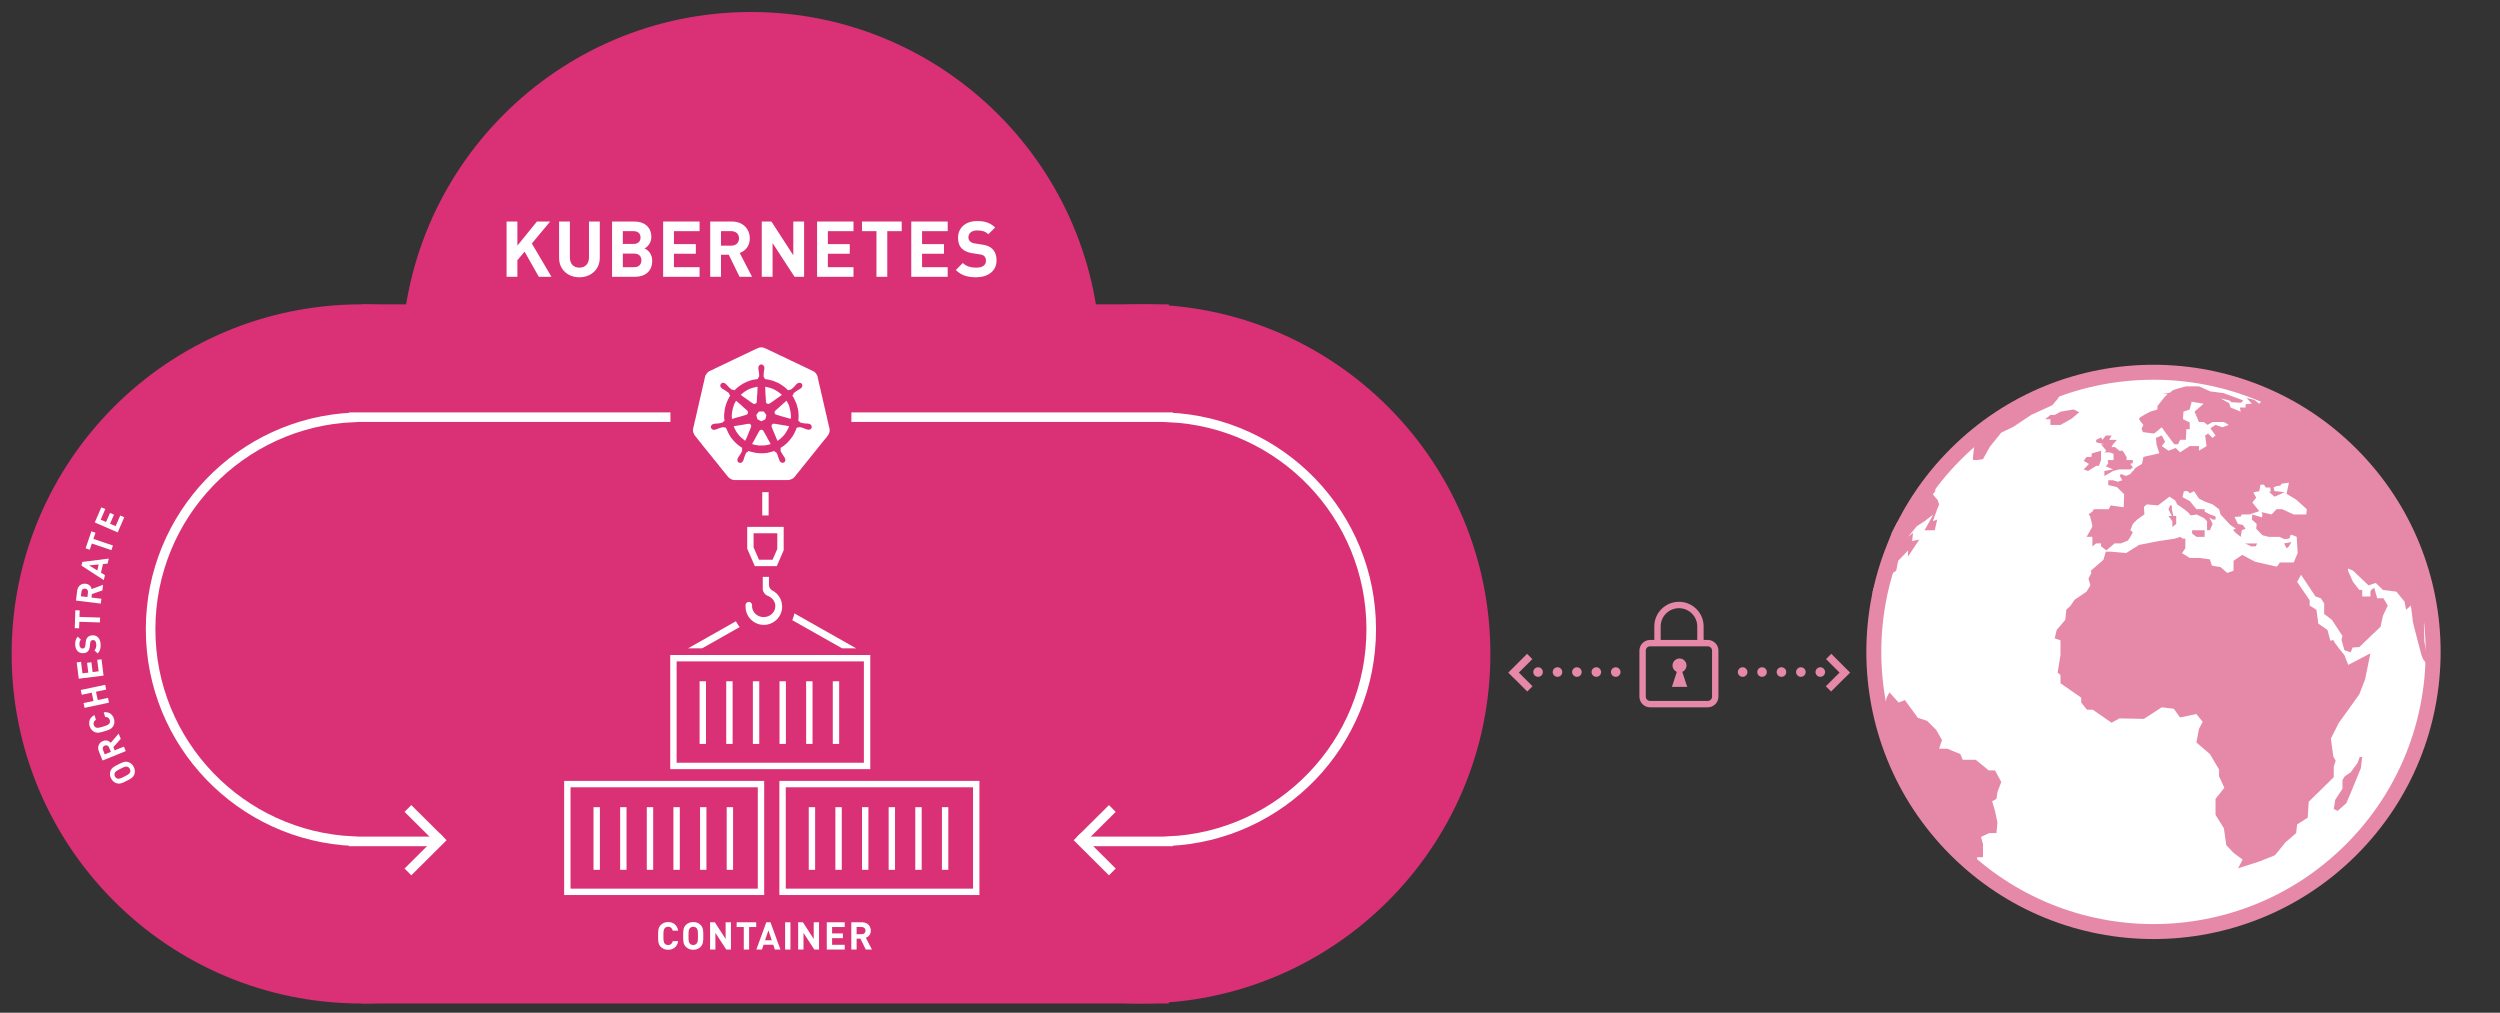 <?xml version="1.0" encoding="UTF-8"?>
<svg id="uuid-bbe40156-8db0-4a01-986d-5d5930870afd" data-name="Ebene_2" xmlns="http://www.w3.org/2000/svg" width="2350" height="952" xmlns:xlink="http://www.w3.org/1999/xlink" viewBox="0 0 2350 952">
  <rect x="0" y="0" width="2350" height="952" fill="#333333" stroke="none"/>
  <defs>
    <clipPath id="uuid-f81487f0-f8e5-4dca-bfcc-1daaf7af4b19">
      <rect x="10.94" y="11.29" width="2283.25" height="932.98" style="fill: none;"/>
    </clipPath>
    <clipPath id="uuid-21b6049f-622c-4dfe-986d-80b3698862dc">
      <rect x="10.94" y="11.29" width="2283.25" height="932.98" style="fill: none;"/>
    </clipPath>
    <clipPath id="uuid-919edc8b-8fc1-4354-9fbd-38fd78c0fd82">
      <rect x="10.94" y="11.29" width="2283.25" height="932.98" style="fill: none;"/>
    </clipPath>
    <clipPath id="uuid-4b93669b-4daa-4fea-b335-4023d850d625">
      <rect x="10.94" y="11.29" width="2283.25" height="932.98" style="fill: none;"/>
    </clipPath>
    <clipPath id="uuid-2564d00a-5645-4dcb-bc8a-ec94c75794db">
      <rect x="10.94" y="11.29" width="2283.25" height="932.98" style="fill: none;"/>
    </clipPath>
    <clipPath id="uuid-1238fa12-6fe5-44db-9b23-8abe7e413613">
      <rect x="10.94" y="11.29" width="2283.25" height="932.98" style="fill: none;"/>
    </clipPath>
    <clipPath id="uuid-d499ba6b-f3a6-4d3c-a7c6-e3bb10e7a983">
      <rect x="10.94" y="11.29" width="2283.25" height="932.98" style="fill: none;"/>
    </clipPath>
    <clipPath id="uuid-4a6adbf0-fc58-4be7-be18-b69d0f3cf8ca">
      <rect x="651.4" y="326.48" width="128.52" height="124.8" style="fill: none;"/>
    </clipPath>
    <clipPath id="uuid-a274ecbd-d365-479c-8c87-32e1b66f9b33">
      <rect x="610.08" y="313.29" width="211.15" height="165.12" style="fill: none;"/>
    </clipPath>
    <clipPath id="uuid-e0645d83-0f8a-4f5d-9ea1-50f6e1b3d40f">
      <rect x="10.94" y="11.29" width="2283.25" height="932.98" style="fill: none;"/>
    </clipPath>
  </defs>
  <g id="uuid-23797b65-1af9-46bd-b8c4-8abb9f2b1be2" data-name="Ebene_1">
    <g style="clip-path: url(#uuid-f81487f0-f8e5-4dca-bfcc-1daaf7af4b19);">
      <path d="M339.52,943.27c181.47,0,328.58-147.11,328.58-328.58s-147.11-328.58-328.58-328.58S10.94,433.22,10.94,614.69s147.11,328.58,328.58,328.58" style="fill: #da3176;"/>
      <path d="M1072.38,943.27c181.47,0,328.58-147.11,328.58-328.58s-147.11-328.58-328.58-328.58-328.58,147.11-328.58,328.58,147.11,328.58,328.58,328.58" style="fill: #da3176;"/>
    </g>
    <rect x="339.52" y="286.11" width="759.13" height="657.16" style="fill: #da3176;"/>
    <g style="clip-path: url(#uuid-21b6049f-622c-4dfe-986d-80b3698862dc);">
      <path d="M705.95,668.45c181.47,0,328.58-147.11,328.58-328.58S887.42,11.29,705.95,11.29s-328.58,147.11-328.58,328.58,147.11,328.58,328.58,328.58" style="fill: #da3176;"/>
    </g>
    <g>
      <path d="M499.92,228.88l18.47,31.32h-11.9l-13.36-23.65-6.79,8.03v15.62h-10.15v-51.97h10.15v22.63l18.39-22.63h12.41l-17.23,20.66Z" style="fill: #fff;"/>
      <path d="M563.79,242.39c0,11.02-8.47,18.25-19.2,18.25s-19.05-7.23-19.05-18.25v-34.16h10.15v33.8c0,5.91,3.43,9.56,8.91,9.56s9.05-3.65,9.05-9.56v-33.8h10.15v34.16Z" style="fill: #fff;"/>
      <path d="M596.13,208.23c10.22,0,16.13,5.77,16.13,14.6,0,5.77-3.8,9.42-6.42,10.73,3.21,1.46,7.23,4.75,7.23,11.68,0,9.71-6.72,14.96-15.99,14.96h-21.75v-51.97h20.8ZM585.47,217.28v12.04h10c4.31,0,6.64-2.41,6.64-6.06s-2.34-5.99-6.64-5.99h-10ZM585.47,238.37v12.77h10.66c4.53,0,6.79-2.77,6.79-6.42s-2.26-6.35-6.79-6.35h-10.66Z" style="fill: #fff;"/>
      <path d="M657.59,217.28h-24.09v12.19h20.58v9.05h-20.58v12.63h24.09v9.05h-34.24v-51.97h34.24v9.05Z" style="fill: #fff;"/>
      <path d="M687.96,208.23c10.66,0,16.86,7.23,16.86,15.91,0,7.3-4.45,11.9-9.49,13.65l11.61,22.41h-11.75l-10.15-20.73h-7.3v20.73h-10.15v-51.97h20.37ZM677.74,217.28v13.65h9.64c4.45,0,7.3-2.77,7.3-6.86s-2.85-6.79-7.3-6.79h-9.64Z" style="fill: #fff;"/>
      <path d="M755.85,260.2h-8.98l-20.66-31.75v31.75h-10.15v-51.97h9.05l20.59,31.75v-31.75h10.15v51.97Z" style="fill: #fff;"/>
      <path d="M802.28,217.28h-24.09v12.19h20.59v9.05h-20.59v12.63h24.09v9.05h-34.24v-51.97h34.24v9.05Z" style="fill: #fff;"/>
      <path d="M847.61,217.28h-13.58v42.92h-10.15v-42.92h-13.58v-9.05h37.3v9.05Z" style="fill: #fff;"/>
      <path d="M890.83,217.28h-24.09v12.19h20.59v9.05h-20.59v12.63h24.09v9.05h-34.24v-51.97h34.24v9.05Z" style="fill: #fff;"/>
      <path d="M935.43,213.85l-6.42,6.35c-2.77-2.77-5.91-3.58-10.66-3.58-5.4,0-8.03,2.99-8.03,6.57,0,1.39.44,2.7,1.53,3.72,1.02.95,2.56,1.68,4.75,1.97l6.21.95c4.75.66,7.67,1.9,9.93,4.09,2.77,2.63,4.01,6.28,4.01,10.95,0,10.07-8.32,15.77-19.27,15.77-7.88,0-13.87-1.68-18.98-6.86l6.57-6.57c3.28,3.28,7.74,4.38,12.48,4.38,6.06,0,9.27-2.34,9.27-6.5,0-1.75-.51-3.21-1.61-4.31-1.02-.95-2.19-1.39-4.67-1.75l-6.21-.95c-4.38-.66-7.74-2.04-10.07-4.31-2.48-2.41-3.72-5.84-3.72-10.22,0-9.27,6.86-15.77,18.1-15.77,7.15,0,12.34,1.75,16.79,6.06Z" style="fill: #fff;"/>
    </g>
    <g style="clip-path: url(#uuid-919edc8b-8fc1-4354-9fbd-38fd78c0fd82);">
      <path d="M660.53,611.43l37.94-21.47c-2.46-2.52-4.43-5.51-5.77-8.82l-53.53,30.29h21.36ZM812.38,611.43l-67.21-38.03c-.34,3.71-1.41,7.21-3.09,10.34l48.94,27.69h21.36Z" style="fill: #fff;"/>
      <path d="M660.53,611.43l37.94-21.47c-2.46-2.52-4.43-5.51-5.77-8.82l-53.53,30.29h21.36ZM812.38,611.43l-67.21-38.03c-.34,3.71-1.41,7.21-3.09,10.34l48.94,27.69h21.36Z" style="fill: none; stroke: #da3176; stroke-width: 4px;"/>
      <path d="M726.49,553.57c-1.27-.71-2.15-2.05-2.15-3.61v-9.21h-8.84v11.21c-.04.35-.07.71-.07,1.07,0,.19.02.38.03.57,0,.04,0,.07-.01.11h.02c.26,3.6,2.61,6.62,5.83,7.87v.06c3.52,1.27,6.02,4.44,6.02,8.16,0,4.84-4.23,8.77-9.44,8.77s-9.44-3.93-9.44-8.77c0-.09,0-.52,0-.61h-.02c0-.11.03-.21.03-.31,0-2.52-2.05-4.57-4.57-4.57s-4.57,2.04-4.57,4.57c0,.12.03.24.04.36-.02.31-.04.63-.04.95,0,10.32,8.37,18.7,18.7,18.7s18.7-8.37,18.7-18.7c0-7.26-4.16-13.52-10.21-16.61" style="fill: #fff;"/>
      <path d="M726.49,553.57c-1.27-.71-2.15-2.05-2.15-3.61v-9.21h-8.84v11.21c-.04.35-.07.71-.07,1.07,0,.19.02.38.03.57,0,.04,0,.07-.01.11h.02c.26,3.6,2.61,6.62,5.83,7.87v.06c3.52,1.27,6.02,4.44,6.02,8.16,0,4.84-4.23,8.77-9.44,8.77s-9.44-3.93-9.44-8.77c0-.09,0-.52,0-.61h-.02c0-.11.03-.21.03-.31,0-2.52-2.05-4.57-4.57-4.57s-4.57,2.04-4.57,4.57c0,.12.03.24.04.36-.02.31-.04.63-.04.95,0,10.32,8.37,18.7,18.7,18.7s18.7-8.37,18.7-18.7c0-7.26-4.16-13.52-10.21-16.61Z" style="fill: none; stroke: #da3176; stroke-width: 3px;"/>
    </g>
    <polygon points="733.66 516.62 733.66 498.25 705.38 498.25 705.38 515.13 711.48 529.16 728.21 529.16 733.66 516.62" style="fill: none; stroke: #fff; stroke-width: 6px;"/>
    <g style="clip-path: url(#uuid-4b93669b-4daa-4fea-b335-4023d850d625);">
      <path d="M630.22,392.13h-297.72v.19c-106.2,4.43-190.93,91.91-190.93,199.19s84.74,194.77,190.93,199.2v.19h76.45" style="fill: none; stroke: #fff; stroke-width: 9px;"/>
      <path d="M800.3,392.13h297.72v.19c106.2,4.43,190.94,91.91,190.94,199.19s-84.74,194.77-190.94,199.2v.19h-76.45" style="fill: none; stroke: #fff; stroke-width: 9px;"/>
    </g>
    <path d="M103.77,724.97c1-3.13,3.37-4.37,7.37-6.41,4-2.03,6.4-3.21,9.52-2.17,2.14.73,3.84,2.09,5.06,4.5,1.23,2.41,1.33,4.58.65,6.74-1.03,3.15-3.37,4.38-7.37,6.41-4,2.03-6.37,3.2-9.52,2.17-2.14-.73-3.84-2.09-5.06-4.5-1.23-2.41-1.33-4.58-.65-6.74ZM110.51,731.92c1.29.35,2.41.07,6.41-1.96,4-2.03,4.85-2.76,5.33-4,.38-.93.39-2.08-.18-3.2-.57-1.12-1.5-1.79-2.48-2.04-1.29-.35-2.38-.09-6.38,1.94s-4.88,2.77-5.36,4.02c-.38.93-.36,2.07.21,3.19.57,1.12,1.47,1.81,2.45,2.05Z" style="fill: #fff;"/>
    <path d="M92.96,706.33c-1.81-4.47.17-8.29,3.81-9.77,3.06-1.24,5.74-.15,7.33,1.67l7.43-8.66,1.99,4.93-6.97,7.77,1.24,3.06,8.69-3.51,1.72,4.25-21.79,8.81-3.45-8.54ZM98.49,709.08l5.72-2.31-1.63-4.04c-.75-1.87-2.4-2.59-4.11-1.9-1.68.68-2.36,2.34-1.61,4.21l1.63,4.04Z" style="fill: #fff;"/>
    <path d="M88.84,672.15l1.34,4.46c-1.7,1-2.71,2.57-2.05,4.75.36,1.2,1.1,2.05,2.02,2.46,1.2.54,2.39.49,6.69-.81,4.3-1.3,5.32-1.91,6.02-3.02.54-.85.68-1.96.32-3.17-.66-2.18-2.37-2.94-4.33-2.83l-1.34-4.46c4.95-.63,8.33,1.9,9.6,6.1.78,2.59.5,4.75-.55,6.75-1.57,2.92-4.08,3.71-8.38,5.01s-6.83,2.03-9.75.46c-1.98-1.09-3.41-2.73-4.19-5.32-1.27-4.2.15-8.18,4.62-10.39Z" style="fill: #fff;"/>
    <path d="M98.88,643.7l.96,4.49-9.62,2.05,1.66,7.81,9.62-2.05.96,4.49-22.98,4.89-.96-4.49,9.36-1.99-1.66-7.81-9.36,1.99-.96-4.49,22.98-4.89Z" style="fill: #fff;"/>
    <path d="M76.17,622.13l1.35,10.81,5.47-.68-1.15-9.24,4.06-.51,1.15,9.24,5.67-.71-1.35-10.81,4.06-.51,1.91,15.36-23.32,2.91-1.91-15.36,4.06-.51Z" style="fill: #fff;"/>
    <path d="M73.06,598.47l3.01,2.76c-1.19,1.31-1.48,2.75-1.38,4.89.12,2.44,1.53,3.56,3.15,3.48.63-.03,1.21-.26,1.65-.78.41-.48.7-1.19.78-2.19l.29-2.82c.19-2.16.69-3.5,1.62-4.58,1.12-1.31,2.74-1.95,4.85-2.06,4.55-.23,7.31,3.4,7.55,8.35.18,3.56-.45,6.3-2.67,8.72l-3.11-2.82c1.41-1.56,1.8-3.59,1.7-5.73-.14-2.74-1.26-4.13-3.14-4.04-.79.04-1.44.3-1.91.82-.41.48-.58,1.02-.69,2.15l-.29,2.82c-.2,1.99-.75,3.54-1.72,4.65-1.03,1.17-2.55,1.81-4.53,1.91-4.19.21-7.27-2.75-7.53-7.82-.16-3.23.52-5.61,2.36-7.72Z" style="fill: #fff;"/>
    <path d="M74.89,573.77l-.19,6.13,19.4.61-.14,4.59-19.4-.61-.19,6.13-4.09-.13.53-16.86,4.09.13Z" style="fill: #fff;"/>
    <path d="M72.53,555.41c.58-4.78,4.16-7.17,8.06-6.7,3.28.4,5.1,2.65,5.61,5l10.69-3.99-.64,5.28-9.86,3.42-.4,3.28,9.3,1.13-.55,4.55-23.33-2.84,1.11-9.14ZM76.04,560.49l6.13.74.53-4.32c.24-2-.85-3.43-2.68-3.65-1.8-.22-3.2.91-3.45,2.91l-.53,4.33Z" style="fill: #fff;"/>
    <path d="M102.22,525.08l-1.08,4.7-4.36.42-1.86,8.11,3.74,2.31-1.08,4.7-20.99-13.61.8-3.51,24.82-3.12ZM91.45,536.22l1.29-5.63-8.94.9,7.65,4.73Z" style="fill: #fff;"/>
    <path d="M89.77,500.76l-1.97,5.81,18.39,6.21-1.47,4.35-18.39-6.21-1.96,5.81-3.88-1.31,5.4-15.98,3.88,1.31Z" style="fill: #fff;"/>
    <path d="M98.97,478.51l-4.33,9.99,5.06,2.19,3.7-8.54,3.76,1.63-3.7,8.54,5.24,2.27,4.33-9.99,3.76,1.63-6.15,14.21-21.56-9.34,6.15-14.21,3.76,1.63Z" style="fill: #fff;"/>
    <g style="clip-path: url(#uuid-2564d00a-5645-4dcb-bc8a-ec94c75794db);">
      <path d="M2024.27,875.67c145.18,0,262.88-117.69,262.88-262.88s-117.7-262.88-262.88-262.88-262.88,117.7-262.88,262.88,117.69,262.88,262.88,262.88" style="fill: #fff;"/>
      <circle cx="2024.27" cy="612.79" r="262.88" transform="translate(159.59 1610.86) rotate(-45)" style="fill: none; stroke: #e688a8; stroke-width: 14.07px;"/>
      <path d="M1979.49,518.55h4.53l14.49,1.36,12.23-7.7,18.57-3.62,14.95-2.26,4.98-1.68,2.72,1.68h2.27v9.09l-3.17,4.5,7.25,4.53h8.72l10.3,1.36,1.81,5.89,8.15,1.36,6.34,5.51,5.89-2.1v-9.31l8.15-5.56,12.23,6.46,19.97,4.53,6.31-1.81,9.9,11.45,15.01,22.07v4.95l6.34,3.93,1.81,13.08,8.61,5.93,2.72,10.16s3.17-1.36,3.17,0,9.97,13.4,9.97,13.4l3.62,9.25,20.84-10.87-4.98,24.46-5.44,14.04-19.48,27.18-7.25,14.5,2.26,16.76,2.26,4.08-1.81,5.44v9.96l-23.55,23.1-.91,14.95-9.97,6.34-.91,8.15-9.97,8.61-9.97,12.23-14.81,5.89-19.84,6.34,4.3-8.15-8.61-6.34-6.79-7.25-2.26-15.85-7.86-12.68v-14.95l8.31-10.42-4.98-10.87v-6.34l-8.61-14.5-12.68-10.87,2.38-12.68,3.51-6.8-5.89-7.25-15.4,3.17-5.89-8.15-11.34-1.36-16.74,10.87-23.1-.45-7.25,4.08-17.67-12.23h-5.44l-5.44-6.73v-4.6l-19.51-13.59v-7.7l-2.69-2.27,2.69-16.49v-13.86l-5.4-1.81,1.81-7.9,8.15-9.6.91-9.41,4.08-3.93,3.62-5.4,11.33-7.7,3.62-5.93-1.81-6.31,2.72-5.36-.45-2.1,11.78-10.21,2.27-7.7Z" style="fill: #e688a8;"/>
    </g>
    <polygon points="2201.91 733.26 2204.17 729.64 2209.61 726.01 2215.95 717.41 2218.21 711.52 2220.48 711.52 2219.12 722.39 2217.76 725.56 2209.61 745.49 2205.53 755 2197.38 762.25 2193.75 760.44 2195.11 751.83 2201.91 741.42 2201.91 733.26" style="fill: #e688a8;"/>
    <polygon points="1772.48 660.4 1773.39 655.8 1776.1 650.82 1784.71 660.4 1790.6 658.07 1802.83 674.83 1811.44 677.55 1820.04 686.15 1825.48 695.66 1822.76 703.82 1830.46 703.82 1842.69 708.8 1844.96 714.24 1847.67 714.24 1857.19 714.24 1869.42 724.2 1875.31 724.2 1881.19 735.07 1877.57 744.59 1876.67 750.93 1872.59 753.19 1875.31 762.25 1877.57 773.12 1876.67 783.09 1869.87 783.09 1862.17 786.71 1864.02 793.51 1864.02 805.74 1858.55 805.74 1858.09 809.82 1860.36 812.08 1857.19 813.89 1864.02 827.03 1844.05 810.72 1834.99 800.3 1819.59 778.56 1805.55 751.38 1793.55 736.89 1777.46 705.63 1779.27 697.93 1774.74 694.31 1772.48 672.11 1772.48 669.23 1772.48 666.67 1772.48 660.4" style="fill: #e688a8;"/>
    <g style="clip-path: url(#uuid-1238fa12-6fe5-44db-9b23-8abe7e413613);">
      <path d="M1757.47,599.94l3.05-23.48-.27-20.32s8.02-24.01,8.02-25.37,10.1-30.35,10.1-30.35l5.44-10.53v10.53l4.53-10.53,8.61-11.21v-8.15l6.34-4.98v-7.25l8.61-6.79v10.21l3.62-3.87,3.62-6.34v10.21l-2.27,2.92,4.53,5.43,1.36,4.08-1.81,4.53-4.08,11.21,4.08-1.52-2.27,10.06h-9.57l8.21-14.83-8.21,6.29-7.19,4.64-8.38,10.1,4.75-3.76-.91,7.7,6.79-1.36-10.64,15.85v-5.63l-9.29,9.71-1.81,9.31-5.97,3.83-4,12.23-2.72,14.57-5.66,13.07v25.82l-2.49-4.98-2.72-11.78-1.42,10.72Z" style="fill: #e688a8;"/>
      <path d="M1870.56,392.17l27.85-16.31,26.72-11.33,29.44-9.97-4.52,6.42-8.15,5.35-15.4,7.02,10.39-2.94-2.69,4.53-4.98,5.89-19.91,9.19-16.78,11.19-11.33,5.43-10.64,13.14-6.53,11.78s-9.55,2.04-9.55,0,1.81-15.85,1.81-15.85l19.03-15.85-11.28,2.26,6.53-9.97Z" style="fill: #e688a8;"/>
    </g>
    <polygon points="1931.48 390.03 1936.88 386.98 1949.14 384.92 1954.57 387.48 1947.33 393.53 1936.88 399.41 1927.4 399.41 1927.4 394.03 1922.42 394.03 1927.4 390.03 1931.48 390.03" style="fill: #e688a8;"/>
    <polygon points="1965.9 429.54 1966.36 426.14 1974.96 423.7 1974.96 426.62 1974.96 432.48 1972.97 437.92 1970.43 437.92 1962.73 442.71 1958.65 441.24 1963.64 436.11 1958.65 433.2 1961.37 429.54 1965.9 429.54" style="fill: #e688a8;"/>
    <polygon points="1979.49 409.38 1984.93 409.38 1982.66 413.46 1989.91 413.46 1986.29 417.63 1984.7 420.25 1988.1 420.25 1992.18 423.69 1995.35 423.69 1998.97 429.54 1998.97 432.48 2004.86 432.48 2004.86 435.2 2002.49 436.11 2004.86 439.28 2002.49 441.23 1992.18 441.23 1986.29 442.71 1978.13 447.43 1978.13 442.71 1986.29 441.23 1979.49 438.37 1981.76 435.65 1981.3 432.48 1986.74 432.48 1986.74 426.59 1983.12 425.23 1978.13 425.23 1979.94 423.69 1974.96 417.63 1978.13 417.63 1970.43 415.72 1970.43 413.46 1974.96 411.19 1976.32 413.46 1979.49 409.38" style="fill: #e688a8;"/>
    <g style="clip-path: url(#uuid-d499ba6b-f3a6-4d3c-a7c6-e3bb10e7a983);">
      <path d="M2013.01,403.04l1.81-3.62s-4.08-4.53-4.08-5.89,10.42-6.55,10.42-6.55l6.79-2.06v-3.17l6.79-8.61,2.72-2.72h-5.45s9.08-.84,9.08-2.46,14.04-4.79,14.04-4.79h11.9l10.75,4.79,12.23,1.55,18.57,6.8-1.81,2.26-9.06-.45-2.26-1.81-8.15-1.81,8.15,4.53,1.36,4.08,9.51,3.87-.91-3.87h5.44v-3.17l5.89-.45-4.98-5.44,7.25,1.81,4.66,3.62,3.04-3.17,7.25,2.26,7.7.45,4.98-.45,22.65,11.46,19.93,15.27,22.65,21.29,21.74,24.91,23.1,36.86,12.68,27.04,9.06,24.88,5.44,24.46-5.44,21.5.45,17,2.26,12.5-.45,7.89-3.17-4.3-1.36-3.58s-8.15-30.43-8.15-31.8-1.81-14.71-1.81-14.71l-4.53,3.93-1.36-7.52-7.7-9.51-12.68-1.6-6.79-6.55-6.79,2.23-14.5-13.76-4.76-2.06v2.06l4.76,10.62,5.89,7.46h2.72v6.13h7.7v-4.53c0-1.6,3.62-3.62,3.62-3.62l2.72,9.89h5.89l4.08,6.84-4.53,9.54-2.26,10.42-7.7,7.25-12.23,11.78-6.34.45-1.81,4.53-5.89-2.02-2.72-9.76.91-3.62-9.97-15.23-7.25-5.42v-10.08l-3.17-4.68-4.98-1.73-13.59-20.38-5.44,9.93-17.63-16.72,3.14-4.76h13.07l3.69-8.83-.91-15.27s-5.89-2.99-5.89-1.49-1.36,3.17-1.36,3.17l-4.3.45-4.76-2.13h-9.97l-5.89-1.49-5.89-6.1.45-4.55-4.53-4.13.45-4.77,9.06,2.78.45-2.78-.91-2.2,9.51,2.2,4.56-4.92h5.4l10.8,4.92h11.84l.45-4.92-9.96-9.06-9.06-5.44,2.26-10.42-6.79.91-1.36,1.81-3.59.45-2.75,1.36.91,3.42h1.85l7.44,1.11-9.29,4.08-5.89-5.19s2.27,1.61,2.27,0-.45-3.42-.45-3.42h-4.08l-1.81-2.72h-3.17l-1.22,6.14-5.57,1.11,2.72,4.98-3.62,4.53,6.48,8.15-9.19,3.11h-7.25l-.91,1.88-5.89.45,3.17,6.57,4.53.91,2.72,3.64-3.62,1.39-.91,6.21s-6.8-4.82-6.8-6.21,2.27-1.39,2.27-1.39l-5.44-3.64-9.06-9.81-1.36-4.92-6.11-4.53-7.47-2.72-5.32-2.72-4.65-7-4.08,2.02-1.81-2.02h-3.62l-1.36,5.64,6.8,3.62,6.34,7.7h7.7v2.27l4.98,2.65,5.27,1.88v2.89h-2.78l-2.95-1.99,2.95,6.11-2.49,5.93h-2.72v-8.54l-3.17-3.06-6.79-3.24s-6.34,1.75-6.34,0-11.78-9.45-11.78-9.45l-1.81-3.62-5.44-3.62-10.87,8.24-10.42-.99-2.72,2.27.45,7.18-6.77,4.77-4.1,4.13-2.36,5.93,2.36,1.99-2.36,4.21-2.17,3.49-6.79,2.72h-5.89l-7.7,6.6-4.98-3.88v-2.72h-4.53l-3.62,2.72v-8.92h-5.44s5.44-8.97,5.44-10.1-2.27-9.51-2.27-9.51l-1.36-1.42,3.62-2.65,1.36-2.27h14.04l1.81-3.54,12.23,1.72.45-12.23-6.8-6.79-8.15-1.81v-4.53h4.53l4.53,1.36,4.08-1.36-2.27-4.08.91-1.81,4.98,1.81,3.98-1.81,2.36-2.91s.91.03,1.36-1.47,7.25-5.13,7.25-5.13l1.36-6.57,14.95-3.4-2.72-8.51-.45-5.99,5.42-2.26,3.19,5.89-3.19,4.08,6.36,4.35,6.8-2.54,4.08,4.08,9.06-5.89h8.72v4.35l7.13-4.35-1.36-9.96,2.72-1.81,4.3,4.08,2.78-2.26-4.82-6.79,4.82-3.17,6.5,2.27,5.89-2.27-4.53-2.72h-10.65l-4.76,2.72-3.62-2.72h-4.41l-4.19-9.72,8.61-7.49-11.32-1.81-1.81,7.25-5.89,2.06-.45,7.05,6.34,3.12v6.34h-3.17l-.45,9.97h-5.44l-1.81,4.17h-3.62l-8.61-11.42-3.19-4.53-7.23,5.89-10.42-1.36-1.36-3.17Z" style="fill: #e688a8;"/>
    </g>
    <polygon points="2072.35 498.44 2072.35 504.64 2069.18 504.64 2064.65 504.64 2060.58 501.54 2060.58 498.44 2067.04 498.44 2072.35 498.44" style="fill: #e688a8;"/>
    <polygon points="2038.38 485.03 2041.55 485.03 2039.87 481.67 2038.38 478.69 2039.96 475.15 2041.55 475.15 2041.55 478.69 2042.91 485.03 2045.63 485.03 2045.63 492.5 2042 495.45 2042 489.9 2038.38 485.03" style="fill: #e688a8;"/>
    <polygon points="2147.09 510.85 2153.89 509.49 2151.62 513.57 2149.36 515.41 2147.09 510.85" style="fill: #e688a8;"/>
    <polygon points="2110.4 510.85 2121.73 510.85 2120.37 513.57 2116.07 513.57 2110.4 510.85" style="fill: #e688a8;"/>
    <line x1="1500.54" y1="631.72" x2="1454.91" y2="631.72" style="fill: none; stroke: #e688a8; stroke-dasharray: 0 18.25; stroke-linecap: round; stroke-linejoin: round; stroke-width: 9px;"/>
    <path d="M1445.79,631.72h0M1518.79,631.72h0" style="fill: none; stroke: #e688a8; stroke-linecap: round; stroke-linejoin: round; stroke-width: 9px;"/>
    <polygon points="1427.72 632.23 1440.4 619.55 1435.45 614.6 1417.77 632.28 1422.72 637.23 1422.77 637.18 1435.63 650.04 1440.58 645.09 1427.72 632.23" style="fill: #e688a8;"/>
    <line x1="1656.33" y1="631.72" x2="1701.95" y2="631.72" style="fill: none; stroke: #e688a8; stroke-dasharray: 0 18.25; stroke-linecap: round; stroke-linejoin: round; stroke-width: 9px;"/>
    <path d="M1711.08,631.72h0M1638.08,631.72h0" style="fill: none; stroke: #e688a8; stroke-linecap: round; stroke-linejoin: round; stroke-width: 9px;"/>
    <polygon points="1729.15 632.23 1716.47 619.55 1721.42 614.6 1739.1 632.28 1734.15 637.23 1734.1 637.18 1721.23 650.04 1716.28 645.09 1729.15 632.23" style="fill: #e688a8;"/>
    <g>
      <path d="M637.46,874.82h-5.08c-.5-2.09-1.84-3.63-4.32-3.63-1.37,0-2.48.5-3.2,1.33-.94,1.08-1.26,2.34-1.26,7.24s.32,6.16,1.26,7.24c.72.83,1.84,1.33,3.2,1.33,2.48,0,3.82-1.55,4.32-3.64h5.08c-.9,5.36-4.61,8.1-9.39,8.1-2.95,0-5.11-.97-6.88-2.7-2.56-2.56-2.59-5.44-2.59-10.33s.04-7.78,2.59-10.33c1.76-1.73,3.92-2.7,6.88-2.7,4.79,0,8.5,2.74,9.39,8.1Z" style="fill: #fff;"/>
      <path d="M658.52,869.42c2.56,2.52,2.59,5.44,2.59,10.33s-.04,7.81-2.59,10.33c-1.76,1.73-3.92,2.7-6.88,2.7s-5.11-.97-6.88-2.7c-2.56-2.56-2.59-5.44-2.59-10.33s.04-7.78,2.59-10.33c1.76-1.73,3.92-2.7,6.88-2.7s5.11.97,6.88,2.7ZM648.44,872.56c-.97,1.08-1.26,2.3-1.26,7.2s.29,6.08,1.26,7.16c.72.83,1.84,1.4,3.2,1.4s2.48-.58,3.2-1.4c.97-1.08,1.26-2.27,1.26-7.16s-.29-6.12-1.26-7.2c-.72-.83-1.84-1.37-3.2-1.37s-2.48.54-3.2,1.37Z" style="fill: #fff;"/>
      <path d="M687.1,892.57h-4.43l-10.19-15.66v15.66h-5v-25.63h4.46l10.15,15.66v-15.66h5v25.63Z" style="fill: #fff;"/>
      <path d="M710.86,871.41h-6.7v21.17h-5v-21.17h-6.7v-4.46h18.39v4.46Z" style="fill: #fff;"/>
      <path d="M733.61,892.57h-5.25l-1.51-4.54h-9.07l-1.55,4.54h-5.26l9.36-25.63h3.92l9.36,25.63ZM719.14,883.82h6.3l-3.13-9.29-3.17,9.29Z" style="fill: #fff;"/>
      <path d="M743.01,892.57h-5v-25.63h5v25.63Z" style="fill: #fff;"/>
      <path d="M769.9,892.57h-4.43l-10.19-15.66v15.66h-5v-25.63h4.46l10.15,15.66v-15.66h5v25.63Z" style="fill: #fff;"/>
      <path d="M794.05,871.41h-11.88v6.01h10.15v4.46h-10.15v6.23h11.88v4.46h-16.88v-25.63h16.88v4.46Z" style="fill: #fff;"/>
      <path d="M810.26,866.94c5.26,0,8.32,3.56,8.32,7.85,0,3.6-2.2,5.87-4.68,6.73l5.72,11.05h-5.8l-5-10.22h-3.6v10.22h-5v-25.63h10.04ZM805.22,871.41v6.73h4.75c2.2,0,3.6-1.37,3.6-3.38s-1.4-3.35-3.6-3.35h-4.75Z" style="fill: #fff;"/>
    </g>
    <g style="clip-path: url(#uuid-4a6adbf0-fc58-4be7-be18-b69d0f3cf8ca);">
      <path d="M651.4,404.32c.03-.81.11-1.57.36-2.32.2-.59.2-1.24.43-1.81.31-.77.29-1.6.54-2.38.25-.77.32-1.6.49-2.39.08-.35.21-.69.3-1.04.21-.79.42-1.57.61-2.36.07-.3.06-.62.13-.91.15-.63.35-1.26.51-1.89.07-.28.06-.57.12-.85.05-.26.16-.51.23-.76.05-.16.08-.33.11-.49.07-.32.14-.64.21-.96.04-.18.05-.36.09-.54.13-.65.26-1.31.41-1.96.04-.17.16-.33.2-.51.17-.76.33-1.52.49-2.28.09-.42.21-.84.29-1.26.14-.7.26-1.4.41-2.09.05-.25.21-.48.26-.73.16-.7.27-1.4.42-2.09.15-.65.38-1.28.49-1.93.14-.79.53-1.53.5-2.36,0-.22.13-.45.2-.67.05-.17.1-.35.14-.52.07-.3.15-.59.21-.89.08-.42.12-.86.22-1.28.14-.59.32-1.17.47-1.76.06-.21.15-.42.13-.63-.04-.51.17-.95.3-1.42.17-.61.28-1.24.43-1.85.19-.78.44-1.55.58-2.33.14-.83.49-1.61.47-2.47,0-.2.15-.4.2-.61.15-.7.23-1.41.45-2.09.21-.65.5-1.3.87-1.87.48-.74,1.04-1.45,1.64-2.1.32-.35.78-.58,1.2-.83.41-.24.84-.43,1.27-.64.22-.11.46-.18.68-.28.83-.39,1.65-.78,2.47-1.18.61-.3,1.22-.63,1.83-.93.33-.17.69-.29,1.02-.45.83-.41,1.66-.83,2.49-1.24.26-.12.53-.2.79-.32.72-.35,1.42-.72,2.14-1.07.59-.28,1.2-.52,1.79-.8.59-.28,1.17-.59,1.77-.87.34-.16.69-.28,1.02-.45.34-.17.67-.37,1.01-.55.17-.09.35-.14.53-.23.62-.29,1.24-.59,1.85-.89.77-.37,1.54-.75,2.31-1.12.68-.33,1.36-.66,2.04-.98.27-.13.56-.23.84-.35.34-.16.67-.33,1-.49.45-.21.9-.41,1.35-.63.61-.29,1.21-.61,1.82-.9.16-.08.35-.1.51-.18.47-.24.92-.51,1.38-.74.41-.2.84-.37,1.26-.56.37-.17.74-.34,1.11-.5.42-.18.77-.49,1.24-.57.29-.05.54-.28.81-.42.61-.3,1.22-.59,1.82-.88.63-.31,1.25-.63,1.88-.93.28-.14.58-.24.87-.37.32-.15.63-.31.94-.46.62-.31,1.24-.65,1.88-.94.9-.4,1.83-.72,2.72-1.14.64-.31,1.32-.43,2-.5.66-.07,1.36,0,2.02.1.59.09,1.16.3,1.73.5.42.15.82.37,1.22.56.16.07.34.12.5.2.56.26,1.12.53,1.68.8.71.35,1.4.72,2.11,1.05.61.29,1.24.52,1.85.8.65.3,1.28.64,1.92.95.54.26,1.09.49,1.62.74.33.15.65.32.97.48.35.18.7.36,1.06.53.64.32,1.29.65,1.94.97.22.11.46.2.69.3.66.29,1.33.55,1.98.86.83.4,1.64.85,2.47,1.26.31.16.65.27.96.42.64.3,1.28.62,1.92.92.28.13.56.24.83.38.42.21.83.44,1.25.66.23.12.46.24.69.34.64.28,1.29.53,1.93.81.24.1.46.24.69.36.78.39,1.55.79,2.33,1.16.68.32,1.39.6,2.07.92.54.26,1.05.56,1.59.82.63.3,1.28.57,1.92.86.11.05.21.14.32.19.59.29,1.19.56,1.78.85.34.16.66.34,1,.5.41.19.84.37,1.25.57.55.26,1.1.53,1.65.79.58.29,1.14.59,1.72.87.76.36,1.57.65,2.29,1.08.87.52,1.57,1.25,2.21,2.05.6.75.93,1.62,1.34,2.46.11.22.07.52.11.77.04.21.12.41.17.61.05.21.1.42.14.63.12.7.37,1.36.43,2.09.04.49.22,1.03.36,1.53.15.49.31.95.29,1.46,0,.05-.01.1,0,.14.22.41.24.87.37,1.3.31.99.54,2.01.75,3.03.13.65.33,1.29.48,1.94.05.22.05.45.09.68.11.58.21,1.16.34,1.73.06.27.22.52.28.79.16.73.27,1.47.42,2.2.03.18.13.34.19.51.03.07.07.14.08.22.16.82.32,1.64.49,2.46.09.44.09.94.3,1.31.33.59.25,1.22.4,1.82.15.59.33,1.17.49,1.76.04.14.05.29.06.44.03.75.33,1.43.49,2.14.14.61.34,1.21.49,1.82.08.31.07.63.14.95.12.59.2,1.2.43,1.74.19.45.12.9.24,1.33.18.67.42,1.33.57,2,.2.86.33,1.73.5,2.6.08.39.14.79.3,1.14.28.6.26,1.24.4,1.86.13.57.33,1.12.46,1.69.11.46.13.95.24,1.41.13.55.32,1.09.48,1.63,0,.02.02.04.03.06.13.64.31,1.28.38,1.93.07.66.03,1.32,0,1.98,0,.25-.09.49-.14.73-.06.25-.12.51-.2.75-.1.3-.2.62-.36.9-.39.69-.78,1.38-1.22,2.02-.48.69-1.03,1.34-1.55,2-.28.34-.59.66-.87,1-.51.63-1,1.28-1.51,1.9-.38.47-.8.9-1.19,1.36-.15.17-.26.38-.4.55-.42.51-.85,1.01-1.26,1.52-.18.22-.31.49-.49.71-.56.68-1.14,1.35-1.7,2.03-.34.42-.64.87-.97,1.29-.26.33-.54.64-.8.96-.36.45-.7.93-1.07,1.38-.51.63-1.04,1.24-1.54,1.86-.4.49-.78.99-1.17,1.48-.33.4-.67.78-.99,1.18-.49.63-.96,1.27-1.45,1.9-.23.29-.5.56-.73.84-.43.53-.86,1.06-1.29,1.6-.54.67-1.08,1.33-1.62,2-.36.45-.72.91-1.08,1.36-.55.68-1.09,1.37-1.64,2.05-.5.62-1.02,1.24-1.51,1.87-.29.37-.53.78-.82,1.15-.19.24-.45.42-.64.66-.44.54-.85,1.11-1.28,1.65-.52.65-1.06,1.27-1.59,1.92-.74.91-1.45,1.84-2.21,2.74-.25.3-.55.57-.87.79-.48.33-.98.66-1.52.9-.6.27-1.24.48-1.88.64-1.39.35-2.81.21-4.22.21-15.82,0-31.64,0-47.46,0-.9,0-1.78-.21-2.64-.49-.69-.22-1.26-.59-1.83-1-.39-.28-.8-.52-1.17-.81-.16-.13-.23-.36-.37-.52-.46-.52-.95-1.02-1.4-1.55-.39-.47-.73-.99-1.11-1.48-.38-.49-.79-.95-1.18-1.43-.29-.36-.56-.75-.85-1.11-.23-.29-.49-.56-.75-.83-.1-.11-.24-.2-.32-.32-.75-1.2-1.7-2.24-2.61-3.31-.52-.62-.97-1.3-1.47-1.94-.4-.52-.83-1.02-1.24-1.53-.41-.51-.81-1.02-1.21-1.53-.01-.02-.02-.04-.03-.06-.64-.76-1.29-1.52-1.93-2.28-.27-.33-.5-.68-.76-1.01-.53-.66-1.06-1.32-1.59-1.97-.54-.66-1.07-1.33-1.61-1.99-.63-.76-1.26-1.52-1.89-2.28-.29-.35-.53-.74-.82-1.09-.29-.36-.61-.7-.91-1.06-.12-.14-.2-.3-.32-.44-.68-.83-1.39-1.64-2.06-2.49-.68-.86-1.31-1.76-1.97-2.62-.25-.32-.55-.61-.81-.92-.4-.48-.79-.97-1.18-1.46-.37-.46-.75-.92-1.11-1.39-.3-.38-.58-.78-.88-1.16-.31-.38-.67-.73-.97-1.12-.29-.36-.54-.75-.79-1.14-.16-.24-.3-.5-.42-.77-.22-.51-.4-1.03-.64-1.54-.34-.73-.33-1.52-.38-2.26M744.76,371.75c.13-.11.27-.27.45-.37.4-.23.48-.61.57-1.03.07-.34.22-.74.46-.96.67-.58,1.39-1.11,2.13-1.61.94-.62,1.92-1.18,2.88-1.77.8-.49,1.68-.88,2.22-1.67.3-.44.6-.94.71-1.45.17-.79-.03-1.55-.6-2.18-.32-.35-.67-.7-1.12-.8-.94-.21-1.86-.15-2.71.41-.55.36-1.06.75-1.48,1.27-.31.38-.67.71-1,1.08-.47.51-.9,1.06-1.4,1.53-.63.58-1.32,1.1-1.98,1.65-.43.37-.91.68-1.49.53-.46-.12-.77.07-1.09.32-.33.25-.47.26-.77-.04-.5-.49-.97-1.02-1.5-1.48-.75-.66-1.5-1.32-2.3-1.91-.89-.65-1.84-1.22-2.76-1.82-.58-.38-1.15-.78-1.76-1.11-.58-.32-1.2-.57-1.81-.85-.31-.14-.62-.27-.94-.4-.97-.4-1.92-.86-2.92-1.18-1.07-.35-2.18-.6-3.29-.86-.78-.19-1.57-.34-2.37-.48-.55-.1-1.11-.15-1.66-.21-.36-.05-.57-.25-.47-.57.13-.4-.1-.63-.31-.88-.14-.17-.33-.3-.46-.48-.11-.15-.22-.34-.21-.51.03-1.24.04-2.47.14-3.71.06-.77.27-1.52.4-2.28.05-.29.12-.58.13-.88.02-.65.02-1.3,0-1.95,0-.2-.06-.41-.16-.58-.18-.32-.38-.62-.6-.91-.49-.64-1.15-1.04-1.94-1.06-1-.03-1.76.5-2.31,1.31-.22.32-.48.67-.54,1.04-.09.52.01,1.07-.03,1.61-.09,1.12.42,2.15.48,3.24.03.58.18,1.15.21,1.73.04.78,0,1.56.01,2.34,0,.35-.18.58-.42.78-.37.32-.71.66-.63,1.21.05.37-.17.49-.48.53-1.16.17-2.33.29-3.49.51-.98.18-1.97.38-2.9.72-1.14.41-2.33.66-3.41,1.25-.79.44-1.64.79-2.48,1.14-.88.38-1.7.86-2.48,1.41-.93.64-1.92,1.19-2.82,1.86-.83.61-1.6,1.31-2.37,2-.48.43-.91.91-1.37,1.36-.37.36-.48.34-.9.06-.21-.14-.52-.27-.75-.23-.58.11-1.05.02-1.49-.37-.75-.66-1.55-1.26-2.28-1.94-.55-.51-1.02-1.1-1.53-1.65-.3-.33-.63-.63-.95-.95-.27-.27-.53-.56-.82-.8-.71-.59-1.5-.94-2.45-.88-.97.06-1.67.57-2.14,1.37-.33.56-.47,1.19-.28,1.84.21.71.52,1.37,1.14,1.81.64.46,1.29.9,1.95,1.32.46.29.97.5,1.42.8,1.04.7,2.06,1.42,3.07,2.16.42.31.73.71.8,1.27.05.44.22.83.64,1.07.11.07.25.3.22.38-.16.38-.38.75-.59,1.11-.17.28-.4.53-.55.82-.35.68-.69,1.38-1.01,2.08-.44.95-.88,1.91-1.29,2.87-.17.4-.27.84-.4,1.26-.2.65-.39,1.3-.59,1.95-.07.25-.14.5-.2.76-.17.74-.34,1.48-.49,2.23-.08.42-.09.86-.15,1.29-.09.67-.19,1.33-.27,2-.05.4-.11.8-.13,1.2-.04.58-.09,1.16-.07,1.73.04,1.03.12,2.07.2,3.1.03.38.08.75.15,1.12.1.46.07.55-.37.6-.39.04-.68.16-.87.55-.21.42-.57.72-1.02.84-.67.18-1.34.33-2.02.46-.61.12-1.23.24-1.85.3-.65.06-1.32.07-1.98.08-.97,0-1.89.2-2.8.56-1.09.43-1.66,1.28-1.85,2.36-.14.77.24,1.46.77,2.02.89.93,2,1.11,3.19.81.71-.18,1.38-.52,2.09-.7.9-.24,1.66-.8,2.59-.99.9-.18,1.74-.65,2.69-.7.48-.02.97-.06,1.35.26.26.21.51.23.8.22.24-.01.54-.14.69-.03.16.12.16.45.26.67.5,1.16.99,2.32,1.53,3.46.43.91.89,1.82,1.41,2.69.61,1.03,1.21,2.07,1.95,3,.97,1.21,1.89,2.47,3.05,3.52.56.5,1.04,1.08,1.6,1.58.76.68,1.52,1.37,2.34,1.98,1.02.76,2.1,1.43,3.22,2.19-.05.17-.08.42-.2.61-.21.32-.26.66-.08.97.31.55.21,1.08-.04,1.57-.38.77-.79,1.53-1.25,2.26-.76,1.22-1.57,2.4-2.34,3.61-.55.87-.82,1.79-.68,2.86.17,1.26,1.4,2.13,2.51,2.22.51.04.92-.25,1.38-.45.6-.26.99-.71,1.28-1.23.41-.73.75-1.48.9-2.34.14-.78.52-1.52.79-2.27.18-.5.39-1,.55-1.5.23-.71.56-1.37,1.01-1.95.16-.21.45-.38.71-.43.35-.07.55-.26.71-.53.13-.22.25-.46.38-.69.21.1.39.21.58.28.61.2,1.22.4,1.84.57.57.15,1.15.25,1.73.38,1.38.33,2.74.77,4.18.83,1.15.04,2.29.22,3.43.26,1.61.05,3.23-.03,4.83-.26.35-.05.72-.01,1.07-.09,1.32-.29,2.63-.59,3.94-.92.43-.11.82-.32,1.25-.45.4-.12.83-.16,1.22-.3.52-.18.5-.28.8.31.2.38.47.54.87.62.23.05.47.21.62.39.62.78.94,1.73,1.27,2.66.42,1.17.78,2.36,1.19,3.54.18.52.4,1.01.62,1.51.4.92,1.11,1.48,2.02,1.87,1.11.46,2.56-.28,3.05-1.28.6-1.22.34-2.39-.31-3.49-.45-.77-1-1.47-1.47-2.22-.7-1.12-1.39-2.25-2.03-3.4-.32-.57-.61-1.2-.28-1.88.2-.4.18-.75-.07-1.12-.24-.35-.17-.49.18-.71.84-.52,1.67-1.04,2.49-1.59.38-.25.71-.58,1.07-.86.46-.36.94-.7,1.37-1.09.78-.72,1.55-1.45,2.28-2.22.61-.65,1.17-1.35,1.72-2.06.72-.93,1.44-1.86,2.11-2.82.43-.61.81-1.26,1.16-1.92.46-.86.88-1.74,1.3-2.61.23-.47.41-.95.63-1.42.29-.64.64-1.26.71-1.98.04-.38.25-.5.61-.38.4.13.76.18,1.06-.21.04-.06.14-.1.21-.1.36-.03.71-.08,1.07-.07.41.01.83.02,1.22.14.98.29,1.94.64,2.9.97.22.08.41.25.64.32.81.28,1.63.53,2.45.81.76.26,1.49.28,2.27,0,1.4-.52,2.14-1.76,1.81-3.17-.16-.67-.56-1.21-1.1-1.57-.97-.64-2.09-.88-3.24-.92-.68-.03-1.37-.02-2.04-.08-.71-.07-1.42-.19-2.13-.32-.48-.09-.94-.27-1.42-.34-.72-.11-1.27-.41-1.57-1.1-.1-.24-.31-.3-.55-.33-.44-.06-.52-.14-.5-.57.01-.5.04-.99.07-1.49.03-.38.1-.75.12-1.13.04-.62.1-1.25.08-1.87-.06-1.24-.16-2.48-.27-3.72-.08-.81-.17-1.61-.33-2.41-.14-.71-.39-1.4-.58-2.1-.27-1.01-.49-2.02-.8-3.02-.18-.58-.48-1.13-.74-1.69-.52-1.16-1.02-2.33-1.6-3.45-.48-.94-1.06-1.82-1.64-2.8" style="fill: #fff;"/>
    </g>
    <g style="clip-path: url(#uuid-a274ecbd-d365-479c-8c87-32e1b66f9b33);">
      <path d="M725.31,400.36c-.15-.78.3-1.34.93-1.77.46-.32,1.02-.36,1.56-.29.87.11,1.73.27,2.6.41,1.02.16,2.05.32,3.07.49.6.1,1.2.26,1.8.36.79.13,1.58.21,2.37.33.45.07.9.16,1.35.24.83.15,1.65.32,2.48.45.28.05.28.16.2.38-.2.49-.38.99-.58,1.48-.11.25-.24.49-.38.73-.68,1.21-1.32,2.44-2.07,3.61-.6.94-1.33,1.8-2.05,2.66-.49.58-1.09,1.08-1.61,1.64-1.02,1.08-2.16,2-3.41,2.8-.17.11-.32.27-.48.38-.22.15-.36.05-.45-.17-.35-.87-.71-1.74-1.06-2.61-.4-1-.8-2-1.22-2.99-.46-1.1-.97-2.18-1.43-3.28-.42-1.02-.8-2.05-1.2-3.07-.13-.34-.3-.66-.4-1.01-.06-.22-.01-.46-.01-.77" style="fill: #fff;"/>
      <path d="M712.09,364.41c-.06,1.49-.12,2.97-.19,4.46-.02.53-.03,1.06-.07,1.59-.08.92-.2,1.85-.26,2.77-.06.83-.04,1.67-.09,2.5-.05.85-.1,1.7-.22,2.53-.07.48-.47.78-.86,1.03-1.01.66-1.97.52-2.92-.18-.7-.51-1.43-.97-2.14-1.46-1-.7-1.98-1.42-2.97-2.13-1.21-.85-2.43-1.68-3.64-2.54-.73-.52-1.45-1.07-2.17-1.61-.17-.13-.24-.28-.04-.45.6-.5,1.18-1.02,1.79-1.51.44-.36.91-.67,1.37-1.01.28-.21.55-.44.85-.63.61-.37,1.24-.72,1.86-1.07.36-.2.7-.42,1.07-.6.52-.25,1.05-.48,1.59-.69.86-.33,1.73-.67,2.61-.95.52-.16,1.07-.2,1.61-.32.3-.06.59-.17.89-.24.21-.05.43-.07.64-.11.34-.07.69-.14,1.02-.24.21-.06.29-.02.29.19,0,.22,0,.44,0,.66,0,0-.02,0-.02,0" style="fill: #fff;"/>
      <path d="M687.83,390.75c.1-.84.27-1.9.33-2.98.07-1.28.5-2.48.69-3.72.11-.72.41-1.36.62-2.04.25-.8.53-1.58.8-2.37.05-.14.14-.26.21-.39.41-.74.82-1.48,1.22-2.22.17-.31.29-.34.55-.11.7.62,1.38,1.25,2.08,1.87.99.86,1.99,1.7,2.97,2.57.32.28.59.61.9.89,1.26,1.13,2.52,2.26,3.79,3.37.52.46.99.96,1.14,1.66.06.27.05.56.01.83-.12.86-.81,1.57-1.65,1.79-.56.15-1.09.38-1.65.55-.4.12-.82.16-1.22.28-.82.25-1.63.56-2.45.79-1.39.39-2.79.72-4.17,1.09-.5.13-1,.3-1.49.46-.72.23-1.44.46-2.16.7-.18.06-.32.04-.33-.2-.06-.86-.12-1.72-.21-2.83" style="fill: #fff;"/>
      <path d="M743.51,391.16c-.07.8-.13,1.58-.19,2.36-.02.21-.1.24-.3.18-.53-.17-1.06-.33-1.59-.48-.74-.21-1.48-.41-2.22-.62-.79-.23-1.58-.48-2.38-.7-.63-.17-1.28-.29-1.91-.48-.89-.27-1.76-.6-2.65-.86-.92-.27-1.88-.43-2.78-.77-.42-.16-.83-.57-1.07-.98-.42-.72-.46-1.53.01-2.27.22-.35.52-.67.83-.96.49-.45,1.03-.84,1.53-1.28,1.21-1.08,2.42-2.17,3.62-3.27.44-.4.86-.83,1.3-1.22.44-.39.9-.75,1.34-1.13.36-.32.7-.66,1.06-.98.35-.32.7-.63,1.07-.92.04-.04.25.04.29.11.32.56.62,1.14.92,1.71.13.24.29.46.4.71.33.74.68,1.48.97,2.24.19.51.31,1.04.44,1.57.24,1.02.5,2.05.7,3.08.18.89.31,1.8.42,2.7.1.75.14,1.51.2,2.25" style="fill: #fff;"/>
      <path d="M706.92,417.34c.65-1.1,1.25-2.1,1.83-3.11.27-.47.5-.97.76-1.45.64-1.16,1.3-2.3,1.92-3.46.72-1.33,1.35-2.7,2.18-3.96.24-.36.38-.76.76-1.02.3-.21.61-.36.98-.34.14,0,.28.01.42,0,.8-.09,1.35.34,1.74.94.54.83.99,1.71,1.48,2.58.6,1.06,1.2,2.11,1.78,3.18.35.64.67,1.31,1.03,1.95.65,1.17,1.33,2.33,1.98,3.5.19.33.34.69.48,1.05.03.07-.06.26-.12.27-.77.2-1.46.64-2.29.65-.37,0-.73.16-1.1.23-.8.14-1.59.34-2.4.37-1.63.08-3.27.09-4.9.07-.57,0-1.14-.2-1.71-.3-.8-.13-1.6-.24-2.4-.39-.34-.06-.68-.17-1.01-.28-.45-.14-.9-.3-1.44-.48" style="fill: #fff;"/>
      <path d="M706.09,400.54c.1.7-.31,1.24-.54,1.83-.39,1-.78,2.01-1.18,3.01-.27.67-.57,1.33-.85,2.01-.48,1.17-.93,2.36-1.42,3.52-.39.92-.83,1.81-1.24,2.72-.05.1-.09.21-.11.32-.1.37-.26.42-.54.17-.25-.21-.54-.39-.79-.59-.89-.72-1.81-1.41-2.65-2.18-1.18-1.08-2.3-2.24-3.23-3.56-.56-.8-1.15-1.59-1.65-2.43-.6-1.03-1.11-2.1-1.64-3.17-.19-.39-.3-.81-.47-1.21-.09-.21-.05-.28.17-.32.65-.12,1.29-.27,1.94-.38.82-.14,1.64-.26,2.47-.39.25-.04.49-.09.74-.13,1.18-.19,2.36-.37,3.54-.57.93-.16,1.86-.34,2.79-.5.44-.08.88-.13,1.32-.2.19-.03.39-.03.58-.08,1.36-.32,2.06.24,2.61,1.19.15.26.12.62.18.93" style="fill: #fff;"/>
      <path d="M719.28,363.6c.51.07.95.12,1.4.21.49.1.97.23,1.45.36,1.14.32,2.33.54,3.41,1.01.9.39,1.87.64,2.7,1.25.64.48,1.44.72,2.11,1.16.99.65,1.93,1.36,2.87,2.08.52.4,1,.85,1.49,1.28.18.15.15.32-.04.47-.69.51-1.37,1.03-2.06,1.52-.55.39-1.13.73-1.68,1.12-1.24.88-2.46,1.77-3.69,2.65-.63.45-1.26.9-1.9,1.34-.63.43-1.25.88-1.9,1.27-.82.49-1.67.43-2.5-.02-.75-.41-1-1.07-1.01-1.88-.01-.94-.02-1.88-.07-2.81-.07-1.16-.18-2.31-.27-3.47-.03-.39-.05-.78-.07-1.17-.03-.87-.04-1.74-.08-2.6-.06-1.15-.14-2.3-.2-3.45,0-.12.03-.25.04-.3" style="fill: #fff;"/>
      <path d="M710.91,390.09c.04-.06.08-.13.13-.19.63-.82,1.27-1.62,1.88-2.45.35-.47.71-.72,1.38-.65.97.09,1.95,0,2.93-.04.43-.02.78.13,1.02.45.69.9,1.36,1.81,2.02,2.72.07.09.1.25.08.36-.2.94-.46,1.87-.61,2.82-.12.8-.58,1.22-1.26,1.53-.6.27-1.17.59-1.76.87-.34.16-.68.37-1.04.42-.23.03-.51-.15-.75-.27-.45-.23-.87-.5-1.32-.73-.49-.25-1.01-.46-1.5-.73-.15-.08-.29-.27-.34-.44-.11-.43-.13-.88-.24-1.31-.17-.72-.38-1.42-.57-2.13-.02-.08-.04-.15-.06-.25" style="fill: #fff;"/>
    </g>
    <line x1="1045.6" y1="759.97" x2="1015.6" y2="789.78" style="fill: none; stroke: #fff; stroke-width: 9px;"/>
    <line x1="1012.43" y1="786.61" x2="1045.6" y2="819.6" style="fill: none; stroke: #fff; stroke-width: 9px;"/>
    <line x1="383.45" y1="759.97" x2="413.45" y2="789.78" style="fill: none; stroke: #fff; stroke-width: 9px;"/>
    <line x1="416.62" y1="786.61" x2="383.45" y2="819.6" style="fill: none; stroke: #fff; stroke-width: 9px;"/>
    <g style="clip-path: url(#uuid-e0645d83-0f8a-4f5d-9ea1-50f6e1b3d40f);">
      <path d="M1585.32,625.55c0-3.2-2.3-5.87-5.34-6.45-.4-.1-.82-.16-1.26-.16-.55,0-1.08.08-1.57.24-2.85.71-4.97,3.29-4.97,6.36,0,2.72,1.66,5.05,4.02,6.04l-3.34,10.29-1.26,3.76h14.45l-1.32-3.72-3.36-10.35c2.32-1.01,3.95-3.32,3.95-6.01" style="fill: #e688a8;"/>
      <path d="M1598.41,602.89v-14.08c0-11.1-9.04-20.11-20.18-20.11s-20.19,9-20.19,20.11v14.08M1605.3,604.55c3.88,0,7.03,3.15,7.03,7.03v43.27c0,3.88-3.15,7.03-7.03,7.03h-54.22c-3.88,0-7.03-3.15-7.03-7.03v-43.27c0-3.88,3.15-7.03,7.03-7.03h54.22Z" style="fill: none; stroke: #e688a8; stroke-linecap: round; stroke-width: 6px;"/>
    </g>
    <rect x="533.3" y="737.05" width="182.03" height="101.28" style="fill: none; stroke: #fff; stroke-width: 6px;"/>
    <line x1="560.9" y1="758.74" x2="560.9" y2="817.64" style="fill: none; stroke: #fff; stroke-width: 6px;"/>
    <line x1="585.94" y1="758.74" x2="585.94" y2="817.64" style="fill: none; stroke: #fff; stroke-width: 6px;"/>
    <line x1="610.98" y1="758.74" x2="610.98" y2="817.64" style="fill: none; stroke: #fff; stroke-width: 6px;"/>
    <line x1="636.01" y1="758.74" x2="636.01" y2="817.64" style="fill: none; stroke: #fff; stroke-width: 6px;"/>
    <line x1="661.05" y1="758.74" x2="661.05" y2="817.64" style="fill: none; stroke: #fff; stroke-width: 6px;"/>
    <line x1="686.09" y1="758.74" x2="686.09" y2="817.64" style="fill: none; stroke: #fff; stroke-width: 6px;"/>
    <rect x="735.62" y="737.05" width="182.03" height="101.28" style="fill: none; stroke: #fff; stroke-width: 6px;"/>
    <line x1="763.22" y1="758.74" x2="763.22" y2="817.64" style="fill: none; stroke: #fff; stroke-width: 6px;"/>
    <line x1="788.26" y1="758.74" x2="788.26" y2="817.64" style="fill: none; stroke: #fff; stroke-width: 6px;"/>
    <line x1="813.3" y1="758.74" x2="813.3" y2="817.64" style="fill: none; stroke: #fff; stroke-width: 6px;"/>
    <line x1="838.33" y1="758.74" x2="838.33" y2="817.64" style="fill: none; stroke: #fff; stroke-width: 6px;"/>
    <line x1="863.37" y1="758.74" x2="863.37" y2="817.64" style="fill: none; stroke: #fff; stroke-width: 6px;"/>
    <line x1="888.41" y1="758.74" x2="888.41" y2="817.64" style="fill: none; stroke: #fff; stroke-width: 6px;"/>
    <rect x="633.02" y="618.7" width="182.03" height="101.28" style="fill: none; stroke: #fff; stroke-width: 6px;"/>
    <line x1="660.63" y1="640.39" x2="660.63" y2="699.28" style="fill: none; stroke: #fff; stroke-width: 6px;"/>
    <line x1="685.66" y1="640.39" x2="685.66" y2="699.28" style="fill: none; stroke: #fff; stroke-width: 6px;"/>
    <line x1="710.7" y1="640.39" x2="710.7" y2="699.28" style="fill: none; stroke: #fff; stroke-width: 6px;"/>
    <line x1="735.74" y1="640.39" x2="735.74" y2="699.28" style="fill: none; stroke: #fff; stroke-width: 6px;"/>
    <line x1="760.78" y1="640.39" x2="760.78" y2="699.28" style="fill: none; stroke: #fff; stroke-width: 6px;"/>
    <line x1="785.81" y1="640.39" x2="785.81" y2="699.28" style="fill: none; stroke: #fff; stroke-width: 6px;"/>
    <line x1="719.51" y1="462.63" x2="719.51" y2="484.53" style="fill: none; stroke: #fff; stroke-width: 6px;"/>
    <rect width="2350" height="952" style="fill: none;"/>
  </g>
</svg>